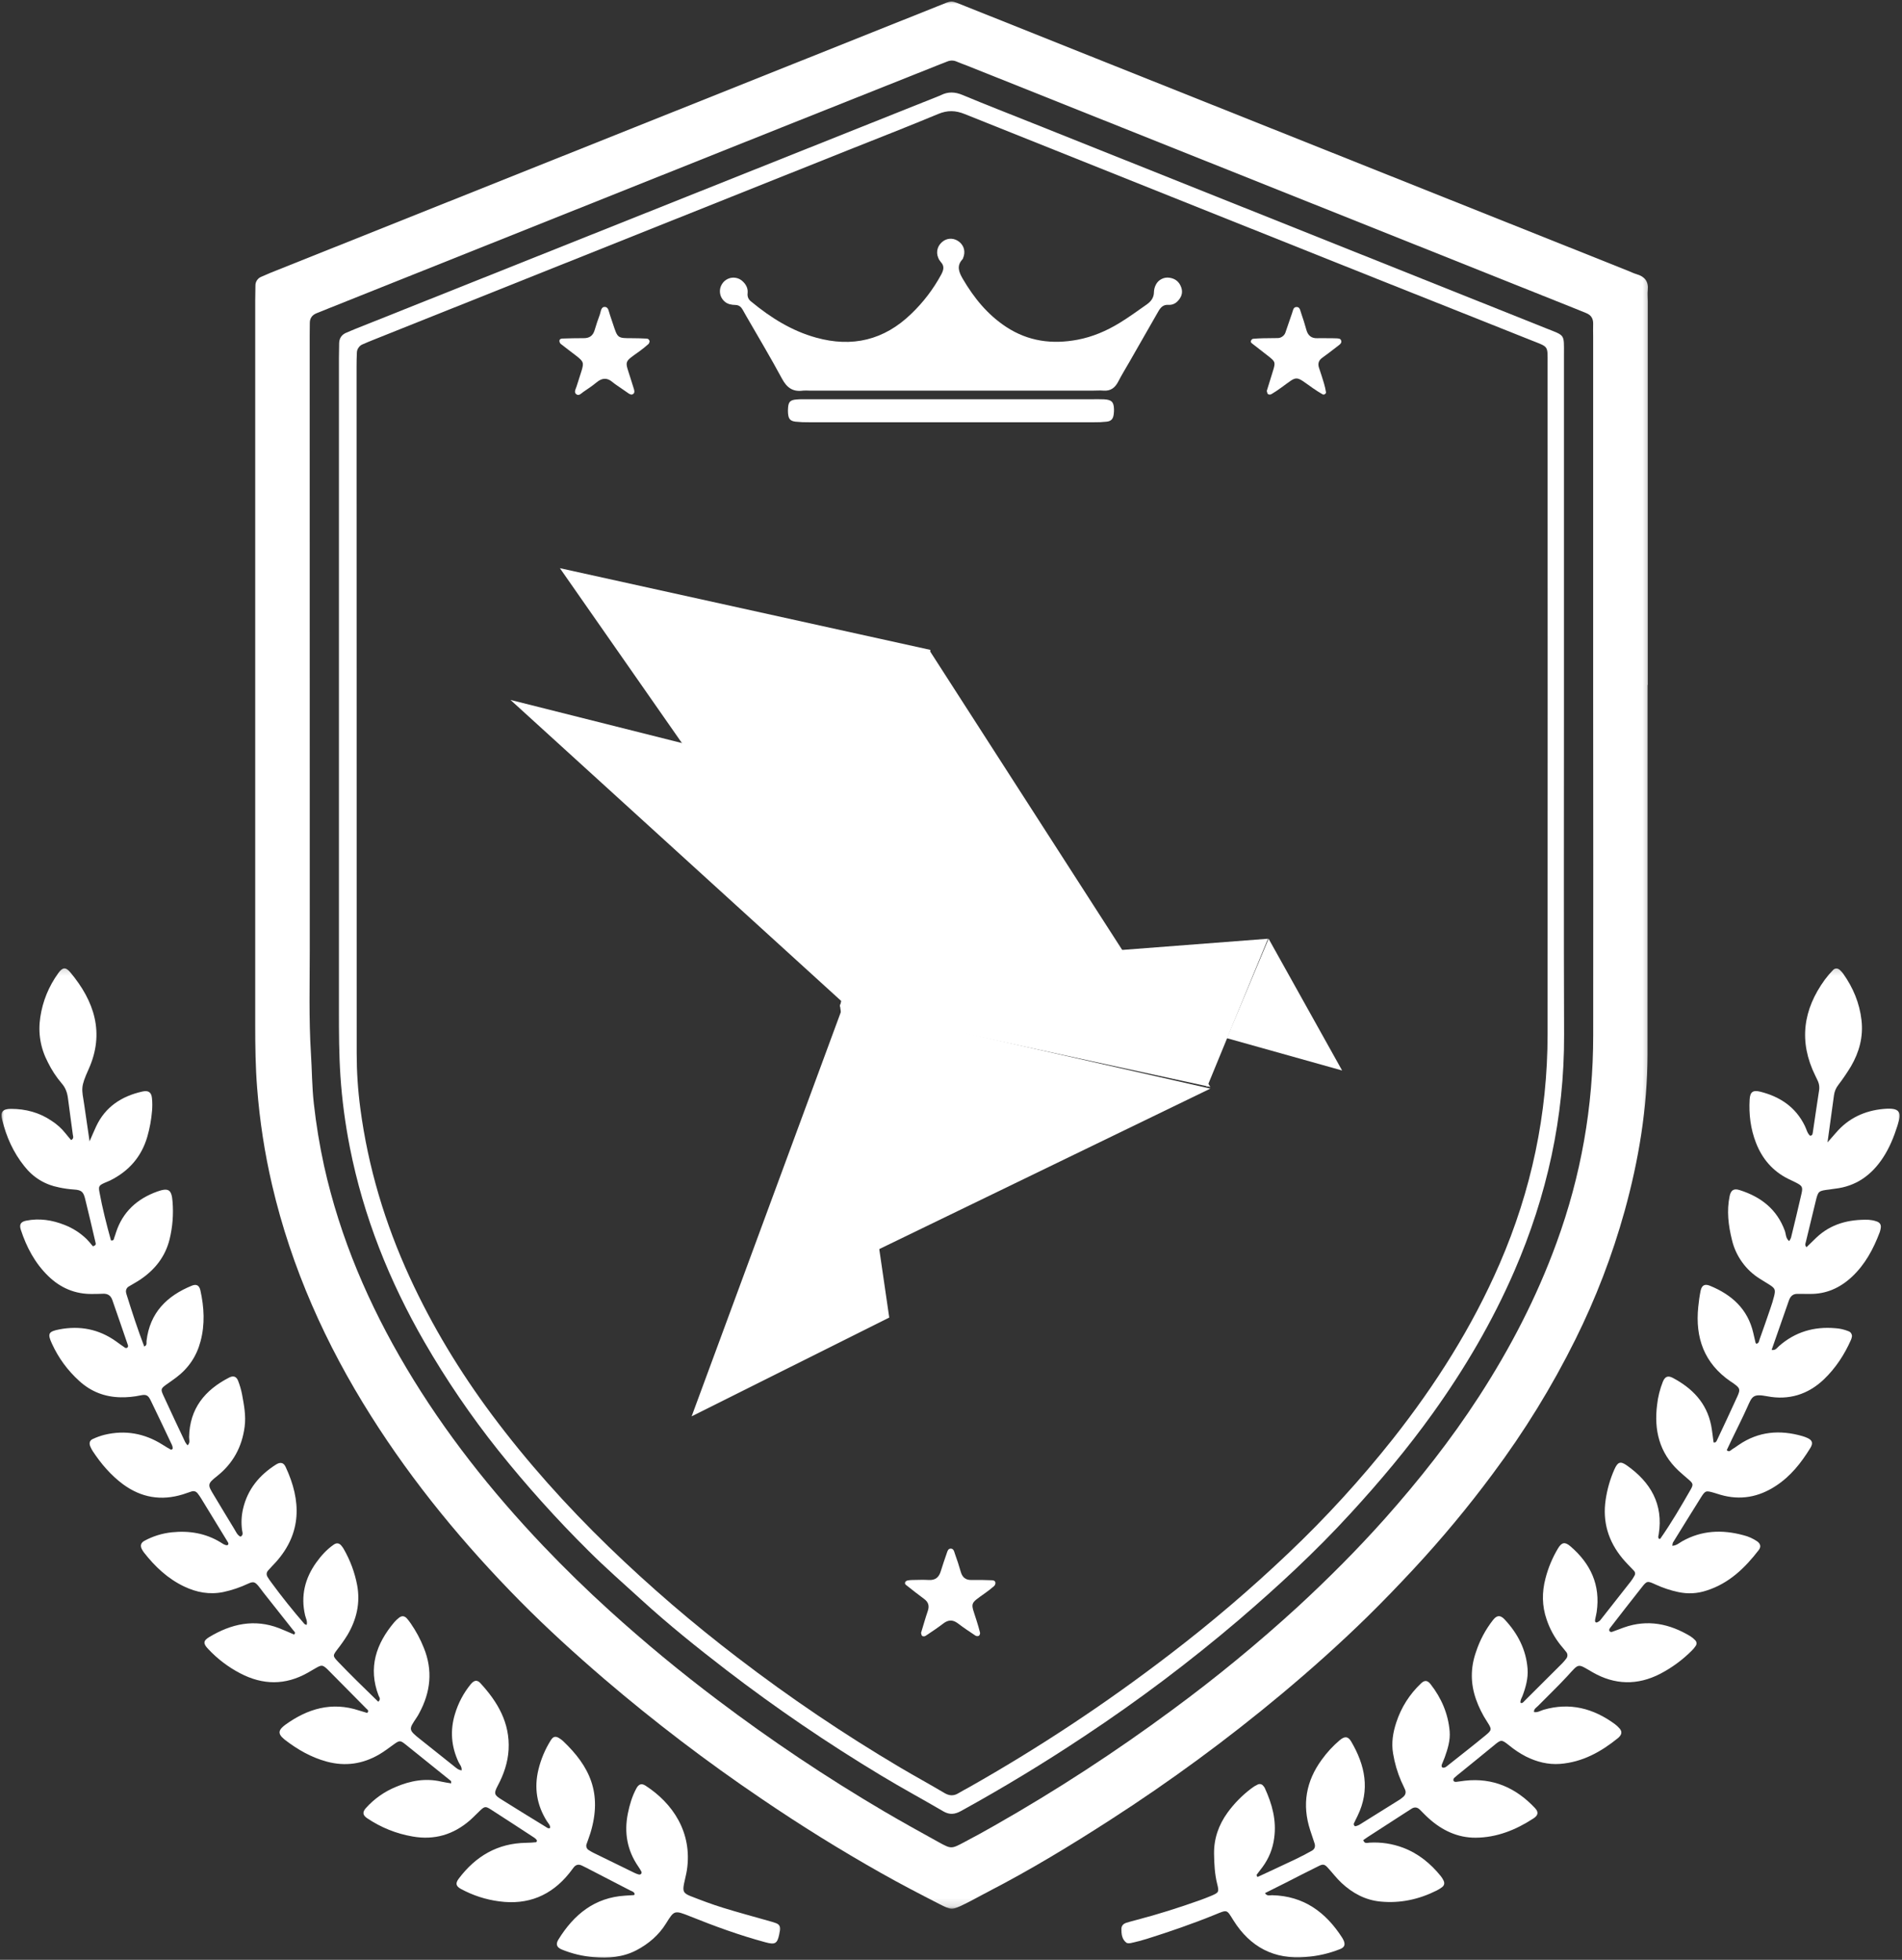 <svg xmlns="http://www.w3.org/2000/svg" width="231" height="238" viewBox="0 0 231 238" fill="none"><rect x="0" y="0" width="231" height="238" fill="#333333" stroke="none"/><path d="M62 85L109 96.82L102.651 122L62 85Z" fill="white"></path><path d="M68 69L113 78.923L103.59 120L68 69Z" fill="white"></path><path d="M112.895 79L147 132L102 122.23L112.895 79Z" fill="white"></path><path d="M154 114L146.602 132L136 115.383L154 114Z" fill="white"></path><path d="M163 130L154.073 114L149 126.075L163 130Z" fill="white"></path><path d="M106.145 152L102 122L147 132.201L106.145 152Z" fill="white"></path><path d="M108 160.003L84 172L102.454 122L108 160.003Z" fill="white"></path><mask id="mask0_288_7215" style="mask-type:luminance" maskUnits="userSpaceOnUse" x="30" y="0" width="171" height="232"><path d="M30 0H200.667V231.865H30V0Z" fill="white"></path></mask><g mask="url(#mask0_288_7215)"><path d="M200.1 83.177C200.1 98.14 200.095 113.104 200.09 128.073C200.079 134.547 199.027 140.88 197.303 147.104C195.803 152.484 193.814 157.672 191.329 162.672C188.48 168.406 185.137 173.838 181.303 178.969C178.319 182.995 175.121 186.844 171.71 190.515C169.866 192.5 167.991 194.448 166.059 196.344C162.736 199.599 159.267 202.698 155.704 205.677C149.069 211.219 142.111 216.328 134.84 221.01C130.033 224.109 125.137 227.083 120.048 229.708C119.095 230.198 118.163 230.739 117.199 231.208C115.621 231.974 115.574 231.989 114.048 231.208C111.684 229.995 109.324 228.771 107.012 227.463C102.027 224.651 97.168 221.63 92.434 218.406C85.829 213.937 79.491 209.109 73.428 203.927C69.897 200.896 66.454 197.771 63.189 194.469C56.387 187.578 50.236 180.151 45.059 171.953C39.553 163.25 35.397 153.969 33.048 143.922C32.142 140.036 31.538 136.104 31.23 132.125C31.027 129.578 30.996 127.026 30.996 124.474C30.991 95.156 30.991 65.838 30.996 36.521C30.996 35.906 31.012 35.297 31.022 34.682C31.017 34.443 31.085 34.229 31.215 34.031C31.35 33.833 31.527 33.693 31.751 33.604C32.121 33.437 32.496 33.276 32.876 33.12C59.871 22.333 86.866 11.547 113.866 0.76C115.793 -0.005 115.324 -0.005 117.345 0.797C122.569 2.87 127.783 4.968 133.007 7.052L197.637 32.849C198.017 33 198.387 33.187 198.777 33.302C199.746 33.583 200.23 34.172 200.121 35.218C200.074 35.672 200.121 36.135 200.121 36.593V83.177H200.1ZM193.491 84.213V40.859C193.491 40.349 193.47 39.838 193.491 39.328C193.507 38.687 193.236 38.255 192.642 38.021C192.168 37.828 191.694 37.635 191.22 37.443L117.496 7.989C117.069 7.823 116.637 7.672 116.21 7.489C115.819 7.312 115.423 7.307 115.022 7.479C114.741 7.599 114.449 7.698 114.168 7.812C107.757 10.359 101.35 12.911 94.944 15.469C76.626 22.776 58.319 30.093 40.007 37.411C39.486 37.62 38.965 37.833 38.444 38.041C37.923 38.25 37.626 38.635 37.626 39.213C37.626 39.776 37.611 40.338 37.611 40.901C37.611 65.719 37.616 90.536 37.621 115.354C37.621 119.536 37.501 123.719 37.762 127.906C37.892 129.942 37.887 131.984 38.116 134.021C38.397 136.557 38.809 139.073 39.355 141.567C41.298 150.328 44.793 158.463 49.366 166.146C54.038 173.995 59.678 181.114 65.96 187.719C68.569 190.458 71.272 193.094 74.074 195.635C78.283 199.448 82.647 203.057 87.178 206.469C93.626 211.338 100.329 215.823 107.293 219.927C109.496 221.219 111.725 222.458 113.965 223.692C115.517 224.552 115.543 224.541 117.059 223.739C118.324 223.073 119.579 222.39 120.819 221.677C128.288 217.432 135.475 212.75 142.387 207.64C147.699 203.734 152.788 199.547 157.652 195.094C161.329 191.698 164.866 188.156 168.204 184.411C172.35 179.75 176.21 174.859 179.605 169.62C183.423 163.734 186.637 157.541 189.043 150.927C192.017 142.791 193.501 134.39 193.496 125.729C193.507 111.89 193.507 98.052 193.491 84.213Z" fill="white"></path></g><mask id="mask1_288_7215" style="mask-type:luminance" maskUnits="userSpaceOnUse" x="0" y="117" width="96" height="121"><path d="M0 117.197H95.333V237.999H0V117.197Z" fill="white"></path></mask><g mask="url(#mask1_288_7215)"><path d="M77.082 230.02C77.019 229.723 76.738 229.681 76.53 229.572C74.764 228.65 72.993 227.739 71.222 226.827C71.04 226.734 70.858 226.645 70.67 226.556C70.306 226.379 69.978 226.421 69.707 226.739C69.514 226.984 69.337 227.223 69.15 227.468C66.952 230.207 64.108 231.374 60.629 230.9C58.988 230.687 57.441 230.181 55.983 229.395C55.368 229.062 55.29 228.707 55.707 228.155C57.759 225.426 60.426 223.838 63.905 223.791C64.311 223.786 64.717 223.76 65.118 223.718C65.16 223.718 65.233 223.53 65.207 223.489C65.124 223.359 65.019 223.254 64.889 223.171C63.134 222.025 61.384 220.879 59.623 219.749C58.972 219.332 58.853 219.359 58.295 219.885C57.884 220.27 57.504 220.681 57.082 221.051C55.071 222.801 52.759 223.489 50.118 223.025C48.123 222.681 46.29 221.942 44.608 220.817C44.045 220.442 43.988 220.067 44.457 219.551C45.467 218.437 46.67 217.588 48.056 217.01C49.837 216.249 51.67 215.911 53.592 216.359C53.983 216.452 54.384 216.499 54.795 216.572C54.78 216.437 54.806 216.312 54.754 216.27C52.931 214.796 51.103 213.322 49.264 211.853C48.597 211.322 48.519 211.343 47.806 211.853C47.222 212.27 46.655 212.713 46.04 213.067C44.051 214.223 41.941 214.536 39.691 213.931C37.78 213.416 36.113 212.452 34.566 211.254C34.446 211.155 34.337 211.051 34.228 210.942C33.842 210.525 33.858 210.166 34.295 209.754C34.405 209.65 34.525 209.551 34.65 209.457C37.363 207.499 40.29 206.629 43.597 207.718C43.936 207.827 44.275 207.921 44.597 208.02C44.858 207.754 44.623 207.624 44.504 207.504C42.998 205.973 41.488 204.452 39.978 202.931C39.868 202.822 39.764 202.707 39.65 202.609C39.181 202.197 39.035 202.187 38.426 202.53C38.066 202.728 37.717 202.942 37.363 203.145C34.644 204.676 31.926 204.645 29.17 203.207C27.712 202.442 26.42 201.463 25.29 200.26C24.655 199.598 24.665 199.26 25.41 198.806C28.077 197.202 30.879 196.562 33.9 197.728C34.519 197.968 35.113 198.244 35.722 198.499C35.962 198.254 35.728 198.124 35.618 197.984C34.42 196.457 33.217 194.937 32.009 193.421C31.785 193.14 31.587 192.838 31.358 192.572C30.952 192.098 30.748 192.041 30.155 192.312C29.181 192.77 28.17 193.114 27.123 193.338C25.436 193.681 23.858 193.379 22.358 192.661C20.379 191.718 18.821 190.249 17.488 188.541C17.394 188.416 17.311 188.286 17.238 188.15C17.009 187.728 17.092 187.359 17.535 187.119C18.582 186.551 19.696 186.207 20.879 186.082C22.973 185.869 24.957 186.187 26.78 187.296C27.035 187.452 27.28 187.661 27.608 187.655C27.806 187.546 27.743 187.395 27.665 187.265C26.571 185.478 25.478 183.692 24.389 181.905C24.28 181.734 24.165 181.567 24.04 181.405C23.832 181.114 23.561 181.02 23.223 181.135C22.884 181.239 22.551 181.374 22.207 181.478C19.582 182.286 17.165 181.879 14.946 180.254C13.452 179.145 12.264 177.749 11.248 176.202C11.139 176.03 11.045 175.848 10.967 175.661C10.801 175.26 10.884 174.931 11.264 174.754C11.723 174.541 12.196 174.369 12.686 174.244C15.202 173.635 17.551 174.062 19.733 175.437C20.077 175.655 20.42 175.864 20.774 176.056C20.811 176.077 20.978 175.957 20.978 175.905C20.978 175.754 20.946 175.609 20.879 175.468C20.03 173.666 19.176 171.869 18.306 170.077C17.998 169.447 17.769 169.306 17.082 169.452C16.28 169.624 15.467 169.702 14.649 169.687C12.733 169.65 11.061 169.01 9.634 167.713C8.212 166.426 7.103 164.916 6.306 163.171C5.748 161.957 5.868 161.697 7.233 161.437C9.712 160.968 12.009 161.411 14.082 162.885C14.452 163.15 14.821 163.426 15.207 163.681C15.301 163.718 15.389 163.707 15.473 163.65C15.545 163.572 15.566 163.484 15.545 163.385C14.92 161.546 14.28 159.718 13.644 157.879C13.452 157.317 13.066 157.077 12.478 157.114C12.066 157.14 11.66 157.129 11.254 157.14C9.144 157.181 7.342 156.411 5.858 154.963C4.248 153.4 3.222 151.463 2.53 149.348C2.316 148.702 2.519 148.369 3.181 148.239C4.785 147.916 6.337 148.161 7.837 148.754C8.853 149.15 9.748 149.723 10.53 150.484C10.79 150.754 11.04 151.046 11.274 151.343C11.733 151.244 11.629 151.004 11.587 150.838C11.186 149.098 10.774 147.359 10.348 145.624C10.139 144.775 9.941 144.515 8.998 144.457C8.384 144.416 7.78 144.332 7.176 144.202C5.446 143.864 4.04 143.004 2.952 141.619C1.618 139.957 0.764 138.051 0.269 135.994C0.035 135.03 0.311 134.661 1.347 134.661C3.118 134.661 4.785 135.103 6.269 136.114C6.92 136.53 7.488 137.046 7.967 137.65C8.181 137.926 8.415 138.187 8.634 138.452C9.014 138.26 8.868 137.984 8.842 137.765C8.655 136.301 8.436 134.832 8.254 133.369C8.165 132.692 7.957 132.088 7.493 131.567C6.827 130.786 6.269 129.931 5.816 129.01C4.91 127.28 4.603 125.447 4.894 123.52C5.191 121.562 5.92 119.786 7.077 118.181C7.592 117.457 7.983 117.416 8.535 118.077C11.467 121.577 12.738 125.457 10.764 129.843C9.769 132.056 9.92 132.176 10.223 134.114C10.436 135.52 10.634 136.931 10.879 138.603C11.212 137.848 11.42 137.338 11.655 136.838C12.774 134.411 14.764 133.124 17.29 132.556C18.03 132.39 18.389 132.645 18.457 133.364C18.509 133.874 18.509 134.379 18.467 134.89C18.379 135.963 18.186 137.02 17.889 138.051C17.176 140.499 15.629 142.239 13.363 143.364C13.134 143.478 12.889 143.556 12.655 143.666C12.04 143.957 11.952 144.062 12.071 144.728C12.436 146.734 12.941 148.702 13.478 150.64C13.863 150.702 13.821 150.426 13.889 150.265C13.967 150.077 14.019 149.879 14.082 149.687C14.899 147.161 16.66 145.577 19.108 144.697C20.473 144.213 20.848 144.463 20.957 145.931C21.082 147.473 20.962 148.994 20.598 150.494C20.066 152.64 18.785 154.234 16.967 155.437C16.545 155.718 16.087 155.957 15.655 156.223C15.514 156.301 15.415 156.411 15.353 156.556C15.29 156.707 15.28 156.853 15.321 157.01C15.332 157.056 15.342 157.109 15.358 157.161C16.024 159.291 16.712 161.416 17.519 163.525C17.899 163.353 17.769 163.062 17.795 162.848C18.196 159.416 20.269 157.364 23.321 156.124C23.858 155.911 24.207 156.103 24.337 156.697C24.795 158.765 24.91 160.848 24.348 162.916C23.873 164.707 22.889 166.161 21.405 167.28C21.04 167.556 20.66 167.822 20.285 168.082C19.545 168.609 19.488 168.692 19.832 169.442C20.702 171.348 21.598 173.234 22.493 175.129C22.577 175.27 22.67 175.4 22.78 175.52C23.129 175.213 22.962 174.832 22.967 174.515C23.03 171.062 24.879 168.806 27.821 167.296C28.348 167.02 28.723 167.161 28.926 167.702C29.129 168.223 29.285 168.765 29.394 169.317C29.634 170.619 29.889 171.911 29.712 173.26C29.394 175.718 28.295 177.728 26.368 179.254C25.144 180.223 25.212 180.317 25.998 181.614C26.816 182.968 27.623 184.332 28.452 185.676C28.66 186.015 28.811 186.416 29.202 186.614C29.603 186.426 29.431 186.077 29.399 185.817C29.28 184.947 29.321 184.082 29.519 183.228C30.071 180.853 31.509 179.124 33.53 177.848C34.051 177.525 34.436 177.609 34.681 178.124C36.629 182.275 36.639 186.187 33.53 189.676C33.228 190.02 32.889 190.338 32.592 190.687C32.347 190.947 32.321 191.234 32.514 191.536C32.644 191.754 32.795 191.963 32.946 192.166C34.212 193.9 35.556 195.572 36.962 197.197C37.014 197.265 37.134 197.28 37.243 197.332C37.368 196.9 37.139 196.525 37.051 196.15C36.509 193.806 37.025 191.692 38.4 189.765C38.998 188.931 39.676 188.171 40.53 187.582C40.889 187.332 41.202 187.385 41.467 187.713C41.566 187.832 41.655 187.957 41.733 188.088C42.53 189.473 43.082 190.947 43.379 192.515C43.775 194.676 43.306 196.676 42.207 198.541C41.832 199.15 41.42 199.734 40.978 200.296C40.405 201.062 40.384 201.088 41.077 201.822C41.816 202.598 42.577 203.359 43.337 204.114C44.202 204.968 45.077 205.812 45.941 206.661C46.29 206.343 46.066 206.119 45.983 205.921C44.681 202.525 45.676 199.614 47.9 196.984C48.066 196.791 48.254 196.619 48.457 196.463C48.795 196.192 49.108 196.218 49.405 196.53C49.577 196.723 49.733 196.926 49.879 197.14C50.519 198.067 51.051 199.051 51.467 200.098C52.592 202.853 52.301 205.489 50.91 208.056C50.816 208.239 50.712 208.411 50.597 208.582C49.66 210.01 49.525 210.03 51.092 211.26C52.415 212.301 53.722 213.369 55.051 214.416C55.347 214.645 55.634 214.947 56.066 214.994C56.113 214.551 55.832 214.286 55.686 213.978C54.801 212.088 54.65 210.145 55.254 208.155C55.655 206.817 56.295 205.603 57.181 204.52C57.587 204.036 57.952 203.973 58.342 204.4C60.446 206.681 61.946 209.228 61.769 212.478C61.681 214.036 61.181 215.489 60.457 216.843C59.91 217.859 60.077 218.01 60.931 218.546C62.702 219.661 64.488 220.754 66.275 221.848C66.431 221.947 66.592 222.103 66.811 221.989C66.842 221.635 66.587 221.426 66.431 221.181C65.191 219.218 64.847 217.114 65.4 214.869C65.707 213.619 66.202 212.447 66.884 211.353C67.207 210.832 67.509 210.796 68.025 211.155C68.155 211.239 68.275 211.332 68.389 211.437C71.613 214.504 73.181 217.754 71.707 222.603C71.571 223.041 71.405 223.468 71.254 223.905C71.191 224.051 71.186 224.202 71.238 224.353C71.29 224.504 71.389 224.619 71.53 224.692C71.702 224.806 71.879 224.905 72.061 224.999C73.712 225.806 75.363 226.614 77.014 227.421C77.196 227.515 77.389 227.588 77.587 227.64C77.686 227.661 77.78 227.635 77.858 227.572C77.92 227.489 77.936 227.4 77.905 227.301C77.785 227.077 77.655 226.864 77.509 226.655C76.16 224.692 75.79 222.541 76.254 220.228C76.467 219.171 76.769 218.145 77.28 217.197C77.571 216.655 77.915 216.536 78.405 216.853C81.66 218.957 84.118 222.494 83.426 227.103C83.342 227.655 83.186 228.192 83.077 228.749C82.894 229.666 82.993 229.921 83.894 230.275C85.176 230.775 86.467 231.265 87.785 231.671C89.686 232.26 91.613 232.775 93.53 233.322C93.775 233.385 94.014 233.463 94.254 233.551C94.66 233.713 94.79 233.952 94.738 234.4C94.717 234.551 94.691 234.702 94.655 234.853C94.4 236.036 94.16 236.197 92.957 235.869C89.842 235.03 86.821 233.931 83.832 232.728C81.9 231.957 81.889 231.978 80.894 233.577C80.019 234.994 78.785 236.051 77.306 236.832C75.65 237.697 73.884 237.827 72.087 237.671C70.754 237.567 69.467 237.254 68.228 236.749C67.608 236.489 67.467 236.103 67.827 235.525C69.702 232.499 72.217 230.431 75.931 230.207C76.285 230.187 76.644 230.166 76.999 230.14C77.025 230.124 77.051 230.062 77.082 230.02Z" fill="white"></path></g><mask id="mask2_288_7215" style="mask-type:luminance" maskUnits="userSpaceOnUse" x="135" y="117" width="96" height="121"><path d="M135.332 117.197H230.999V237.999H135.332V117.197Z" fill="white"></path></mask><g mask="url(#mask2_288_7215)"><path d="M152.719 227.947C154.286 227.218 155.849 226.494 157.406 225.754C158.052 225.447 158.682 225.109 159.307 224.765C159.672 224.567 159.781 224.244 159.651 223.848C159.479 223.317 159.292 222.786 159.12 222.249C158.115 219.155 158.615 216.307 160.531 213.692C161.161 212.817 161.885 212.03 162.708 211.333C163.313 210.822 163.724 210.848 164.099 211.484C165.797 214.369 166.422 217.359 164.875 220.525C164.719 220.848 164.552 221.161 164.411 221.489C164.385 221.546 164.464 221.666 164.516 221.744C164.536 221.775 164.615 221.78 164.661 221.77C164.807 221.734 164.948 221.676 165.083 221.609C166.734 220.583 168.38 219.557 170.026 218.525C170.151 218.437 170.271 218.348 170.391 218.244C170.698 217.989 170.807 217.671 170.63 217.291C170.49 216.963 170.328 216.645 170.182 216.322C169.714 215.239 169.385 214.119 169.193 212.952C168.969 211.65 169.177 210.405 169.578 209.182C170.177 207.348 171.177 205.77 172.578 204.437C173.016 204.015 173.359 204.041 173.74 204.52C175.063 206.213 175.885 208.119 176.063 210.26C176.151 211.353 175.828 212.385 175.469 213.4C175.365 213.692 175.229 213.968 175.125 214.249C175.068 214.395 175.042 214.567 175.203 214.655C175.276 214.697 175.396 214.655 175.495 214.635C175.542 214.619 175.589 214.593 175.63 214.562C177.229 213.291 178.844 212.041 180.422 210.739C181.219 210.083 181.198 209.999 180.609 209.083C180.047 208.223 179.594 207.312 179.255 206.343C178.589 204.437 178.589 202.536 179.255 200.629C179.719 199.208 180.411 197.905 181.333 196.728C181.802 196.135 182.219 196.114 182.734 196.661C184.323 198.353 185.349 200.327 185.526 202.661C185.609 203.786 185.313 204.885 184.911 205.947C184.807 206.223 184.609 206.478 184.672 206.796C184.911 206.885 185.036 206.676 185.156 206.557C186.682 205.046 188.198 203.53 189.714 202.015C189.896 201.827 190.063 201.635 190.214 201.432C190.318 201.307 190.365 201.166 190.365 201.004C190.359 200.843 190.302 200.702 190.193 200.583C189.974 200.301 189.74 200.03 189.51 199.749C188.776 198.822 188.219 197.796 187.839 196.666C187.271 195.025 187.26 193.364 187.698 191.692C188.031 190.395 188.542 189.171 189.229 188.025C189.677 187.291 190.063 187.218 190.714 187.77C193.177 189.874 194.401 192.484 193.917 195.77C193.87 196.072 193.786 196.369 193.734 196.671C193.708 196.817 193.703 197.01 193.87 197.036C193.995 197.051 194.13 196.926 194.255 196.859C194.297 196.827 194.333 196.791 194.365 196.749C195.594 195.182 196.828 193.619 198.057 192.051C198.214 191.848 198.354 191.635 198.474 191.411C198.646 191.155 198.62 190.921 198.401 190.708C197.948 190.223 197.469 189.76 197.047 189.249C195.333 187.176 194.609 184.817 195.01 182.124C195.198 180.853 195.547 179.629 196.063 178.458C196.474 177.536 196.792 177.411 197.568 177.952C200.469 179.994 202.036 182.666 201.453 186.327C201.422 186.515 201.318 186.713 201.505 186.885C201.552 186.874 201.625 186.885 201.646 186.859C202.995 184.932 204.177 182.905 205.344 180.869C205.677 180.286 205.62 180.14 205.109 179.697C204.688 179.333 204.25 178.968 203.844 178.588C201.526 176.405 200.87 173.666 201.255 170.609C201.359 169.64 201.599 168.697 201.958 167.791C202.219 167.166 202.568 167.015 203.172 167.333C205.531 168.588 207.271 170.364 207.818 173.088C207.953 173.775 208.016 174.478 208.115 175.161C208.344 175.218 208.438 175.093 208.505 174.952C209.354 173.15 210.203 171.353 211.026 169.536C211.385 168.718 211.318 168.567 210.557 168.015C210.438 167.921 210.302 167.843 210.177 167.76C206.974 165.562 205.87 162.458 206.255 158.713C206.318 158.051 206.411 157.395 206.542 156.744C206.682 156.083 207.047 155.885 207.667 156.14C210.318 157.223 212.266 158.963 212.938 161.869C213.031 162.265 213.12 162.661 213.214 163.062C213.224 163.103 213.271 163.14 213.307 163.182C213.63 163.145 213.635 162.853 213.708 162.64C214.156 161.39 214.594 160.14 215.021 158.879C215.188 158.395 215.344 157.911 215.464 157.416C215.661 156.619 215.583 156.458 214.917 156.025C214.526 155.786 214.13 155.546 213.74 155.296C212.885 154.765 212.161 154.088 211.573 153.265C210.984 152.442 210.573 151.541 210.344 150.557C209.911 148.812 209.693 147.041 210.068 145.249C210.219 144.53 210.568 144.296 211.281 144.525C213.849 145.338 215.807 146.838 216.766 149.458C216.917 149.864 216.859 150.374 217.297 150.718C217.391 150.588 217.464 150.452 217.521 150.307C217.953 148.52 218.396 146.734 218.797 144.942C218.974 144.145 218.875 144.004 218.13 143.619C217.813 143.452 217.484 143.312 217.161 143.15C215.292 142.213 214.021 140.723 213.271 138.796C212.609 137.098 212.391 135.338 212.495 133.53C212.547 132.614 212.885 132.348 213.797 132.577C216.188 133.182 218.089 134.442 219.198 136.723C219.401 137.129 219.484 137.603 219.828 137.921C220.13 137.921 220.141 137.692 220.172 137.499C220.422 135.838 220.656 134.166 220.917 132.504C221.005 132.041 220.943 131.593 220.729 131.171C220.635 130.989 220.552 130.807 220.464 130.619C218.432 126.484 218.974 122.609 221.641 118.952C221.948 118.541 222.276 118.155 222.635 117.791C222.87 117.546 223.214 117.567 223.458 117.801C223.609 117.937 223.745 118.093 223.865 118.254C225.068 119.952 225.849 121.827 226.083 123.9C226.313 125.9 225.813 127.76 224.813 129.478C224.339 130.265 223.823 131.025 223.266 131.754C222.979 132.124 222.802 132.541 222.74 133.004C222.495 134.822 222.245 136.635 221.953 138.734C222.417 138.208 222.708 137.885 222.99 137.551C224.5 135.791 226.453 134.885 228.729 134.671C230.823 134.478 230.969 135.072 230.448 136.702C230.016 138.067 229.479 139.395 228.688 140.598C227.292 142.718 225.411 144.072 222.833 144.359C222.63 144.379 222.432 144.421 222.229 144.447C220.828 144.619 220.828 144.619 220.51 145.911C220.115 147.546 219.719 149.187 219.323 150.822C219.281 151.004 219.151 151.202 219.406 151.458C219.797 151.077 220.188 150.692 220.583 150.312C222.365 148.614 224.542 148.072 226.927 148.129C227.229 148.15 227.531 148.202 227.823 148.296C228.328 148.442 228.5 148.723 228.406 149.202C228.38 149.353 228.344 149.504 228.292 149.65C227.526 151.676 226.526 153.551 224.917 155.057C223.469 156.405 221.797 157.161 219.797 157.135C219.286 157.129 218.776 157.124 218.266 157.129C217.807 157.129 217.5 157.369 217.323 157.786C217.302 157.833 217.281 157.879 217.266 157.926C216.573 159.9 215.885 161.874 215.167 163.932C215.651 164.025 215.839 163.661 216.073 163.458C218.031 161.744 220.318 161.077 222.885 161.296C223.448 161.327 223.995 161.458 224.521 161.671C224.672 161.728 224.781 161.827 224.854 161.973C224.927 162.114 224.943 162.265 224.896 162.416C224.875 162.52 224.844 162.614 224.802 162.713C224.01 164.504 222.953 166.124 221.536 167.489C219.594 169.353 217.234 170.072 214.62 169.562C212.87 169.223 212.786 169.609 212.219 170.869C211.635 172.176 210.984 173.452 210.365 174.739C210.146 175.197 209.927 175.655 209.714 176.109C210.036 176.411 210.198 176.098 210.391 175.989C210.656 175.838 210.901 175.65 211.156 175.478C213.563 173.822 216.167 173.609 218.917 174.405C219.115 174.463 219.307 174.536 219.495 174.619C220.099 174.89 220.24 175.239 219.87 175.838C218.766 177.635 217.479 179.275 215.677 180.447C213.594 181.812 211.365 182.228 208.948 181.525C208.708 181.458 208.464 181.374 208.224 181.301C207.182 180.999 207.12 180.999 206.583 181.848C205.438 183.671 204.318 185.489 203.188 187.317C203.135 187.395 203.146 187.51 203.099 187.718C203.615 187.702 203.953 187.369 204.313 187.166C206.688 185.833 209.172 185.739 211.74 186.437C212.339 186.583 212.896 186.833 213.411 187.182C213.807 187.463 213.911 187.838 213.604 188.234C211.927 190.416 209.995 192.28 207.297 193.145C206.156 193.53 204.995 193.593 203.818 193.338C202.865 193.135 201.948 192.827 201.063 192.421C200.073 191.963 200.016 191.973 199.391 192.77C198.094 194.411 196.807 196.062 195.526 197.723C195.432 197.843 195.391 198.004 195.516 198.124C195.599 198.187 195.693 198.202 195.792 198.171C196.276 198.004 196.745 197.812 197.229 197.64C200.094 196.629 202.76 197.176 205.292 198.702C205.51 198.838 205.703 198.999 205.88 199.187C205.974 199.28 206.031 199.39 206.042 199.525C206.052 199.661 206.016 199.78 205.938 199.885C205.797 200.098 205.635 200.296 205.448 200.473C204.318 201.598 203.047 202.53 201.63 203.27C198.865 204.692 196.104 204.624 193.427 203.083C191.526 201.984 191.833 201.947 190.339 203.567C189.198 204.807 187.969 205.968 186.792 207.171C186.594 207.374 186.276 207.52 186.307 207.911C186.734 207.999 187.089 207.744 187.464 207.635C190.661 206.708 193.521 207.458 196.141 209.385C196.344 209.541 196.531 209.713 196.698 209.905C196.984 210.223 196.984 210.557 196.714 210.864C196.651 210.942 196.578 211.01 196.5 211.077C194.438 212.749 192.182 213.999 189.469 214.208C188.016 214.317 186.63 213.963 185.328 213.312C184.599 212.937 183.922 212.484 183.286 211.963C182.339 211.208 182.323 211.228 181.359 212.03C180.057 213.103 178.745 214.161 177.438 215.223C177.156 215.447 176.88 215.671 176.615 215.911C176.542 215.984 176.51 216.072 176.51 216.176C176.536 216.359 176.698 216.405 176.854 216.39C177.208 216.353 177.563 216.291 177.917 216.249C181.328 215.869 184.115 217.114 186.422 219.567C186.88 220.051 186.828 220.447 186.245 220.827C184.109 222.223 181.776 223.161 179.208 223.171C177.036 223.182 175.135 222.28 173.521 220.822C173.141 220.484 172.792 220.109 172.432 219.754C172.135 219.468 171.807 219.421 171.458 219.635C171.198 219.791 170.943 219.963 170.688 220.129C169.182 221.098 167.682 222.067 166.182 223.041C165.969 223.176 165.771 223.327 165.573 223.463C165.719 223.963 166.089 223.78 166.339 223.77C167.734 223.692 169.089 223.895 170.401 224.385C172.271 225.093 173.755 226.312 174.995 227.848C175.12 228.01 175.229 228.182 175.318 228.369C175.474 228.682 175.417 228.973 175.135 229.182C174.932 229.333 174.719 229.468 174.49 229.583C172.339 230.661 170.068 231.161 167.661 230.926C165.807 230.749 164.25 229.9 162.911 228.645C162.323 228.088 161.823 227.432 161.271 226.827C160.896 226.411 160.703 226.343 160.198 226.593C158.865 227.244 157.552 227.926 156.234 228.598C155.37 229.03 154.51 229.463 153.635 229.9C153.891 230.307 154.229 230.15 154.495 230.155C158.339 230.239 161.021 232.218 163.016 235.327C163.068 235.411 163.12 235.499 163.161 235.593C163.417 236.135 163.313 236.473 162.76 236.697C161.422 237.228 160.031 237.551 158.594 237.655C154.75 237.994 151.833 236.447 149.807 233.218C148.958 231.864 149.109 231.885 147.531 232.53C144.828 233.629 142.073 234.577 139.297 235.452C138.667 235.65 138.021 235.817 137.375 235.958C137.188 235.999 136.917 236.015 136.786 235.911C136.255 235.494 136.188 234.879 136.188 234.26C136.188 233.838 136.453 233.609 136.823 233.494C137.198 233.379 137.609 233.265 138 233.166C140.625 232.484 143.203 231.661 145.755 230.754C146.193 230.598 146.62 230.426 147.042 230.254C148.021 229.843 148.083 229.786 147.828 228.786C147.526 227.583 147.469 226.369 147.448 225.14C147.422 223.28 148.005 221.624 149.078 220.135C149.896 219.01 150.859 218.03 151.969 217.192C152.208 217.004 152.469 216.843 152.75 216.713C152.87 216.655 152.995 216.64 153.125 216.671C153.255 216.708 153.354 216.775 153.432 216.885C153.505 216.958 153.563 217.046 153.609 217.135C154.495 219.067 155.052 221.051 154.75 223.213C154.583 224.504 154.109 225.676 153.339 226.728C153.099 227.057 152.849 227.374 152.599 227.697C152.651 227.791 152.688 227.869 152.719 227.947Z" fill="white"></path></g><path d="M189.945 85.974C189.945 99.203 189.914 112.427 189.961 125.656C189.997 135.672 187.888 145.208 183.914 154.37C181.258 160.49 177.904 166.198 174.023 171.615C170.956 175.901 167.576 179.922 164.013 183.802C159.794 188.411 155.227 192.635 150.492 196.693C144.497 201.802 138.216 206.531 131.648 210.875C126.794 214.104 121.815 217.12 116.711 219.932C115.956 220.349 115.315 220.406 114.565 219.969C112.055 218.5 109.487 217.115 106.997 215.609C100.513 211.703 94.268 207.453 88.258 202.844C84.695 200.104 81.19 197.292 77.867 194.255C75.716 192.292 73.518 190.375 71.461 188.318C67.576 184.464 63.925 180.401 60.508 176.125C57.195 171.964 54.206 167.578 51.544 162.969C47.279 155.573 44.143 147.729 42.487 139.328C41.925 136.474 41.539 133.589 41.346 130.682C41.169 128.026 41.164 125.375 41.164 122.724C41.159 96.318 41.159 69.912 41.164 43.505C41.164 42.896 41.175 42.281 41.19 41.672C41.206 41.057 41.513 40.615 42.107 40.385C42.435 40.255 42.758 40.099 43.091 39.969C66.721 30.537 90.352 21.104 113.987 11.677C114.081 11.641 114.18 11.609 114.268 11.557C115.148 11.115 115.982 11.146 116.909 11.537C119.732 12.719 122.596 13.823 125.44 14.964C146.227 23.266 167.003 31.568 187.784 39.875C190.107 40.802 189.945 40.526 189.945 43.062C189.951 57.37 189.951 71.672 189.945 85.974ZM43.315 87.292V90.198C43.315 102.76 43.315 115.328 43.32 127.891C43.32 130.141 43.466 132.38 43.763 134.609C44.706 141.75 46.758 148.573 49.763 155.115C52.482 161.031 55.841 166.568 59.727 171.786C64.008 177.531 68.773 182.839 73.919 187.833C78.883 192.635 84.107 197.125 89.591 201.313C95.924 206.167 102.529 210.625 109.398 214.688C111.154 215.724 112.951 216.703 114.706 217.745C115.305 218.099 115.841 218.12 116.424 217.755C116.81 217.516 117.227 217.307 117.628 217.083C126.18 212.25 134.352 206.839 142.143 200.854C147.138 197.031 151.914 192.958 156.471 188.625C161.039 184.292 165.273 179.656 169.18 174.724C174.357 168.161 178.805 161.146 182.138 153.458C185.987 144.573 187.951 135.297 187.956 125.62C187.966 98.5 187.966 71.385 187.956 44.266C187.956 41.891 188.128 42.193 185.924 41.307C179.664 38.802 173.393 36.328 167.122 33.823C150.471 27.177 133.82 20.521 117.174 13.854C116.049 13.401 115.081 13.37 113.951 13.839C110.273 15.375 106.56 16.812 102.857 18.292L45.357 41.266C44.93 41.438 44.508 41.609 44.086 41.797C43.862 41.88 43.685 42.016 43.55 42.214C43.409 42.406 43.341 42.625 43.341 42.859C43.315 43.422 43.305 43.984 43.305 44.542C43.31 58.792 43.31 73.042 43.315 87.292Z" fill="white"></path><path d="M115.462 47.437H98.29C98.034 47.421 97.779 47.421 97.519 47.437C96.29 47.614 95.555 47.072 94.972 45.984C93.597 43.427 92.097 40.927 90.644 38.401L90.191 37.599C90.003 37.27 89.753 37.052 89.342 37.036C89.087 37.036 88.831 37.005 88.587 36.937C88.258 36.838 87.988 36.651 87.779 36.38C87.571 36.109 87.456 35.807 87.436 35.463C87.42 35.119 87.498 34.807 87.675 34.515C87.852 34.224 88.097 34.005 88.404 33.864C88.717 33.718 89.045 33.682 89.378 33.744C89.717 33.807 90.003 33.963 90.243 34.208C90.628 34.583 90.852 35.036 90.8 35.578C90.743 36.026 90.894 36.38 91.258 36.645C93.607 38.583 96.154 40.182 99.107 41C103.498 42.224 107.378 41.312 110.691 38.093C112.139 36.703 113.342 35.125 114.3 33.364C114.587 32.833 114.748 32.338 114.269 31.828C114.133 31.671 114.024 31.5 113.951 31.307C113.633 30.567 113.883 29.76 114.555 29.281C115.165 28.854 115.946 28.901 116.54 29.401C117.113 29.89 117.274 30.614 116.967 31.343C116.956 31.39 116.93 31.437 116.904 31.479C116.149 32.276 116.456 33.041 116.92 33.843C118.279 36.166 119.93 38.208 122.206 39.703C124.889 41.463 127.8 41.838 130.878 41.255C132.696 40.911 134.394 40.182 135.972 39.218C137.102 38.526 138.18 37.744 139.264 36.979C139.785 36.614 140.149 36.151 140.149 35.453C140.16 35.145 140.238 34.854 140.378 34.578C140.535 34.27 140.764 34.041 141.071 33.885C141.378 33.729 141.701 33.677 142.04 33.729C142.769 33.833 143.253 34.255 143.477 34.942C143.691 35.599 143.456 36.145 142.993 36.609C142.68 36.916 142.305 37.052 141.868 37.02C141.264 36.989 140.951 37.349 140.68 37.817C139.519 39.859 138.352 41.895 137.18 43.932C136.722 44.734 136.238 45.51 135.816 46.333C135.425 47.093 134.883 47.51 133.998 47.437C133.592 47.401 133.18 47.437 132.774 47.437H115.462Z" fill="white"></path><path d="M115.556 48.483C121.27 48.483 126.988 48.483 132.702 48.483C133.16 48.483 133.624 48.473 134.082 48.493C135.004 48.546 135.27 48.811 135.296 49.691C135.301 49.889 135.29 50.092 135.264 50.296C135.197 50.863 134.962 51.145 134.415 51.207C133.91 51.264 133.4 51.285 132.889 51.28C126.509 51.285 120.129 51.285 113.754 51.28C108.598 51.28 103.441 51.28 98.285 51.28C97.728 51.29 97.165 51.264 96.608 51.207C95.962 51.124 95.759 50.863 95.707 50.181C95.691 49.978 95.691 49.78 95.707 49.577C95.749 48.811 95.962 48.577 96.723 48.514C97.181 48.473 97.639 48.483 98.098 48.483C103.915 48.483 109.733 48.483 115.556 48.483Z" fill="white"></path><path d="M78.895 41.458C78.874 41.515 78.858 41.687 78.764 41.77C78.421 42.078 78.067 42.364 77.697 42.635C75.718 44.057 75.895 43.739 76.582 45.947C76.718 46.385 76.863 46.822 76.994 47.26C77.046 47.458 77.098 47.677 76.921 47.828C76.738 47.979 76.54 47.906 76.363 47.791C76.067 47.593 75.775 47.385 75.483 47.182C75.113 46.921 74.718 46.677 74.369 46.385C73.702 45.822 73.093 45.906 72.452 46.437C71.942 46.859 71.389 47.229 70.843 47.598C70.603 47.765 70.332 48.093 70.035 47.906C69.645 47.656 69.926 47.26 70.02 46.942C70.207 46.307 70.442 45.682 70.624 45.052C70.926 44.052 70.879 43.916 70.025 43.239C69.384 42.739 68.723 42.26 68.087 41.749C67.983 41.64 67.936 41.51 67.947 41.354C67.962 41.192 68.129 41.119 68.285 41.114C69.15 41.093 70.02 41.057 70.884 41.067C71.598 41.078 72.025 40.76 72.223 40.078C72.41 39.442 72.619 38.817 72.853 38.192C72.983 37.828 72.983 37.234 73.483 37.276C73.921 37.307 73.942 37.88 74.082 38.255C74.202 38.588 74.301 38.932 74.421 39.265C75.035 41.093 74.936 41.072 76.853 41.072C77.41 41.072 77.973 41.093 78.53 41.119C78.686 41.13 78.837 41.187 78.895 41.458Z" fill="white"></path><path d="M153.852 47.474C154.107 46.635 154.372 45.812 154.622 44.984C154.914 44.016 154.888 43.922 154.102 43.297C153.43 42.76 152.732 42.245 152.055 41.703C151.898 41.594 151.872 41.458 151.977 41.297C152.034 41.208 152.112 41.156 152.216 41.141C152.622 41.104 153.029 41.088 153.43 41.078C153.992 41.062 154.549 41.068 155.112 41.057C155.352 41.068 155.565 41 155.758 40.859C155.951 40.719 156.081 40.536 156.143 40.302C156.404 39.531 156.669 38.76 156.935 37.995C157.034 37.713 157.065 37.318 157.419 37.286C157.904 37.239 157.904 37.729 158.029 38.036C158.268 38.703 158.471 39.391 158.664 40.073C158.862 40.76 159.273 41.099 160.003 41.073C160.409 41.057 160.815 41.073 161.221 41.073C161.586 41.073 161.94 41.073 162.294 41.088C162.534 41.104 162.841 41.083 162.898 41.411C162.945 41.625 162.789 41.786 162.622 41.911C162.221 42.224 161.815 42.531 161.414 42.838C161.128 43.047 160.836 43.26 160.555 43.474C160.128 43.791 160.034 44.203 160.201 44.687C160.414 45.312 160.617 45.943 160.805 46.578C160.904 46.916 160.982 47.26 161.039 47.609C161.081 47.812 160.799 47.995 160.617 47.88C160.221 47.651 159.836 47.406 159.461 47.146C157.216 45.568 157.674 45.583 155.57 47.099C155.201 47.37 154.82 47.625 154.424 47.859C154.289 47.932 154.148 47.937 154.008 47.87C153.909 47.812 153.904 47.62 153.852 47.474Z" fill="white"></path><path d="M111.863 198.295C112.145 197.374 112.389 196.488 112.686 195.624C112.895 194.999 112.749 194.545 112.223 194.165C111.488 193.624 110.77 193.061 110.051 192.488C109.895 192.374 109.868 192.238 109.973 192.077C110.04 191.999 110.124 191.952 110.223 191.931C110.426 191.894 110.624 191.874 110.832 191.874C111.493 191.863 112.155 191.837 112.816 191.874C113.613 191.915 114.04 191.54 114.259 190.806C114.478 190.071 114.738 189.353 114.983 188.629C115.066 188.389 115.134 188.092 115.426 188.066C115.827 188.035 115.879 188.42 115.973 188.686C116.233 189.405 116.473 190.129 116.681 190.868C116.874 191.551 117.27 191.894 117.999 191.874C118.816 191.853 119.629 191.874 120.447 191.905C120.639 191.905 120.879 191.962 120.895 192.217C120.9 192.374 120.842 192.504 120.733 192.613C120.389 192.915 120.025 193.196 119.65 193.462C117.702 194.847 117.9 194.556 118.603 196.795C118.754 197.28 118.905 197.769 119.025 198.264C119.046 198.415 118.999 198.545 118.884 198.655C118.738 198.712 118.598 198.702 118.462 198.624C117.733 198.139 117.02 197.665 116.332 197.139C115.702 196.665 115.15 196.702 114.54 197.176C113.853 197.702 113.134 198.181 112.41 198.66C112.275 198.733 112.139 198.738 111.999 198.67C111.905 198.592 111.895 198.405 111.863 198.295Z" fill="white"></path></svg>